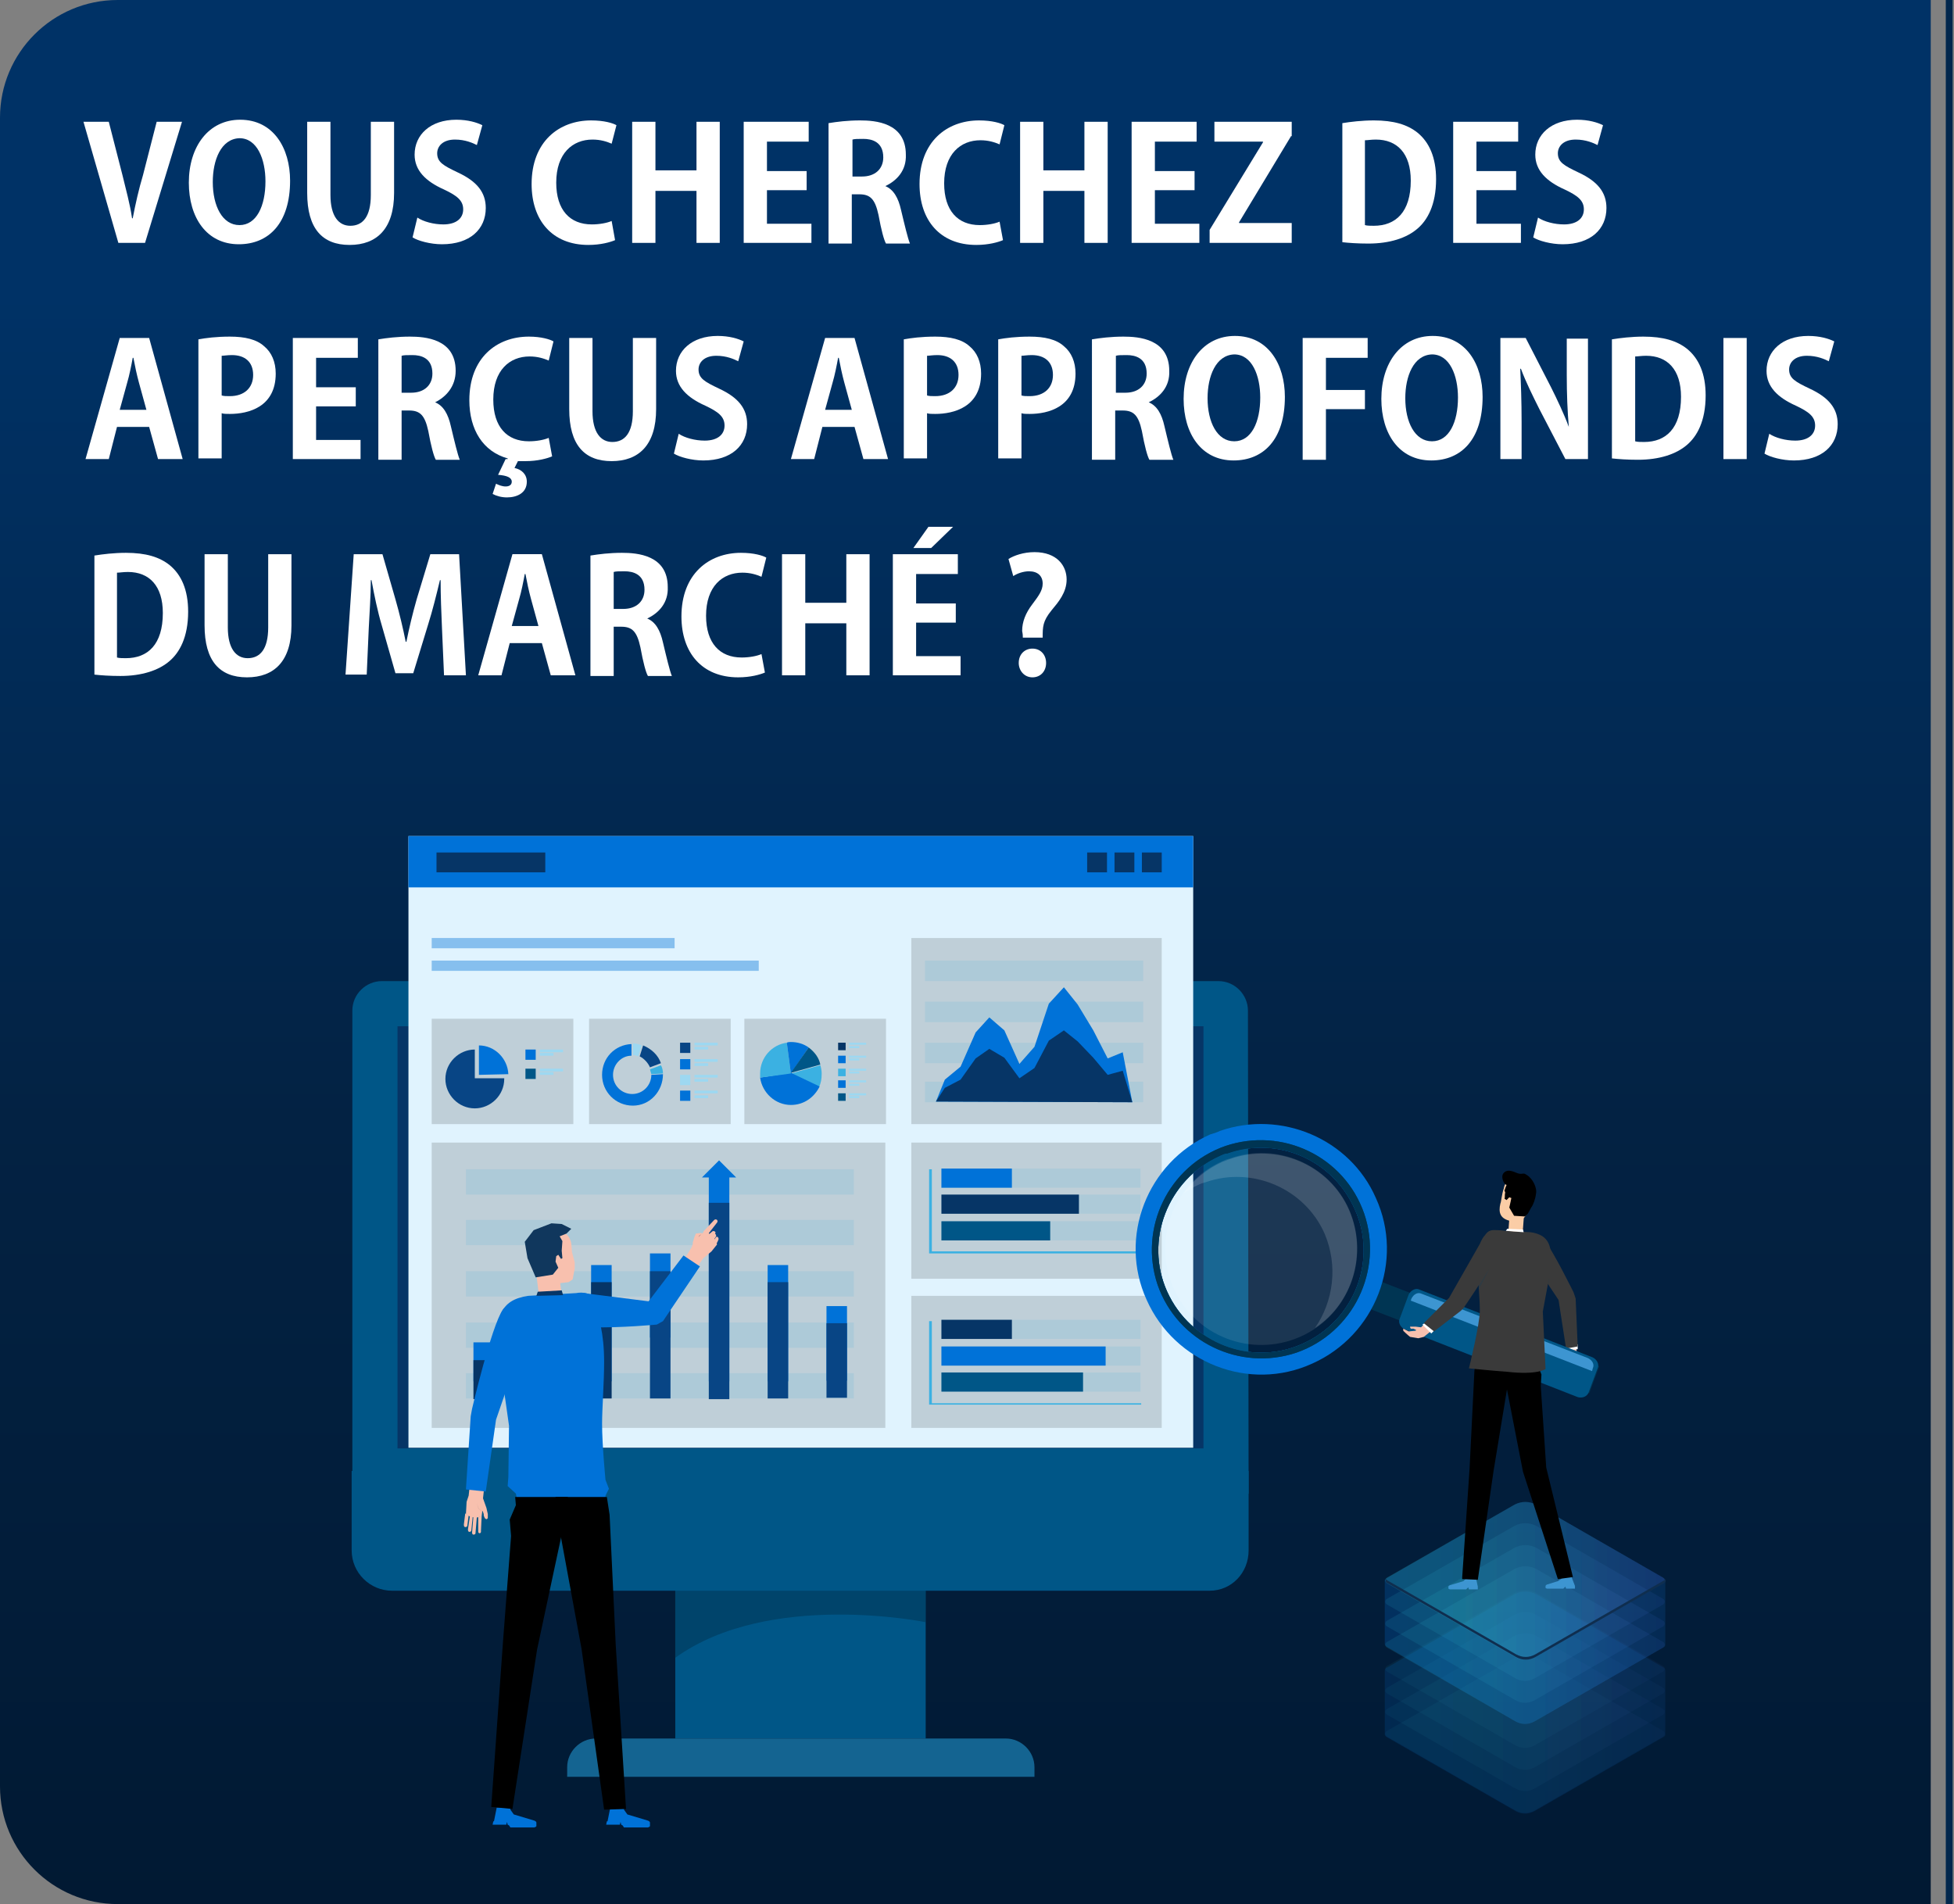<?xml version="1.0" encoding="utf-8"?>
<!-- Generator: Adobe Illustrator 27.3.1, SVG Export Plug-In . SVG Version: 6.00 Build 0)  -->
<svg version="1.1" id="Layer_1" xmlns="http://www.w3.org/2000/svg" xmlns:xlink="http://www.w3.org/1999/xlink" x="0px" y="0px"
	 viewBox="0 0 285.6 278.3" style="enable-background:new 0 0 285.6 278.3;" xml:space="preserve">
<rect x="0" y="0" width="285.6" height="278.3" fill="#808080" stroke="none"/>
<style type="text/css">
	.st0{fill:url(#SVGID_1_);}
	.st1{fill:none;stroke:#02274D;stroke-miterlimit:10;}
	.st2{fill:#005687;}
	.st3{fill:#146491;}
	.st4{opacity:0.4;fill:#002A43;enable-background:new    ;}
	.st5{fill:#063566;}
	.st6{fill:#E0F3FE;}
	.st7{fill:#0072D8;}
	.st8{opacity:0.4;fill:#0072D8;enable-background:new    ;}
	.st9{opacity:0.15;enable-background:new    ;}
	.st10{fill:#084585;}
	.st11{fill:#9DD8F1;}
	.st12{fill:#3BB1E2;}
	.st13{opacity:0.1;}
	.st14{fill:#0A9EDB;}
	.st15{opacity:0.1;fill:#0A9EDB;enable-background:new    ;}
	.st16{fill:#F8C0AE;}
	.st17{fill:#10375D;}
	.st18{fill:#B97373;}
	.st19{opacity:0.1;fill:#1A2C3D;enable-background:new    ;}
	.st20{opacity:5.000000e-02;}
	.st21{fill:url(#SVGID_00000137826719965839798610000005599961709014011288_);}
	.st22{fill:url(#SVGID_00000025426975489461763840000017910765735785709503_);}
	.st23{fill:url(#SVGID_00000087372219131113053170000012539751643397754251_);}
	.st24{fill:url(#SVGID_00000052793476845459615750000008995270070011450039_);}
	.st25{opacity:0.2;fill:url(#SVGID_00000121972607299007792340000007138933187293185214_);enable-background:new    ;}
	.st26{opacity:0.11;}
	.st27{fill:url(#SVGID_00000078755450633494477740000006660354546523774109_);}
	.st28{fill:url(#SVGID_00000178193395492374328120000006876920199587265437_);}
	.st29{fill:url(#SVGID_00000003082596768031882660000008663372636241427084_);}
	.st30{fill:url(#SVGID_00000114783377128796811060000000164977768765316240_);}
	.st31{opacity:0.3;fill:url(#SVGID_00000153688126153888998970000006074086383575610300_);enable-background:new    ;}
	.st32{fill:url(#SVGID_00000017491377220907711780000001614016949639451059_);}
	.st33{fill:#0F2E4F;}
	.st34{fill:#FFFFFF;}
	.st35{fill:#3A3A3A;}
	.st36{opacity:0.2;fill:#003E65;enable-background:new    ;}
	.st37{fill:#003553;}
	.st38{fill:#3D95D1;}
	.st39{fill:none;}
	.st40{fill:#00466E;}
	.st41{fill:#FBCDA6;}
	.st42{opacity:0.1;fill:#FFFFFF;enable-background:new    ;}
	.st43{opacity:0.15;fill:#FFFFFF;enable-background:new    ;}
	.st44{enable-background:new    ;}
</style>
<linearGradient id="SVGID_1_" gradientUnits="userSpaceOnUse" x1="141.1" y1="3494.229" x2="141.1" y2="3115.289" gradientTransform="matrix(1 0 0 1 0 -3160.404)">
	<stop  offset="0" style="stop-color:#00152B"/>
	<stop  offset="0.449" style="stop-color:#032243"/>
	<stop  offset="0.768" style="stop-color:#003266"/>
</linearGradient>
<path class="st0" d="M282.2,0h-265C7.7,0,0,7.7,0,17.2v243.9c0,9.5,7.7,17.2,17.2,17.2h265V0z"/>
<g>
	<line class="st1" x1="284.9" y1="0" x2="284.9" y2="278.3"/>
	<g>
		<g>
			<g>
				<g>
					<g>
						<g>
							<rect x="98.7" y="228" class="st2" width="36.6" height="26.1"/>
							<path class="st3" d="M151.2,259.7H82.9v-1.4c0-2.3,1.9-4.2,4.2-4.2H147c2.3,0,4.2,1.9,4.2,4.2V259.7L151.2,259.7z"/>
						</g>
						<path class="st4" d="M98.7,228v14.3c13.7-9.9,36.6-5.2,36.6-5.2V228H98.7z"/>
					</g>
					<g>
						<path class="st2" d="M176.8,232.5H57.3c-3.2,0-5.9-2.6-5.9-5.9V215h131.1v11.6C182.5,229.9,180,232.5,176.8,232.5z"/>
						<rect x="54.8" y="146.7" class="st5" width="124.5" height="68.4"/>
						<path class="st2" d="M182.5,218.3h-131v-70.6c0-2.4,2-4.3,4.3-4.3h122.3c2.4,0,4.3,2,4.3,4.3L182.5,218.3L182.5,218.3
							L182.5,218.3z M58.1,211.7h117.8V150H58.1V211.7z"/>
					</g>
				</g>
			</g>
			<g>
				<g>
					<rect x="59.7" y="122.2" class="st6" width="114.7" height="89.4"/>
					<rect x="59.7" y="122.2" class="st7" width="114.7" height="7.5"/>
				</g>
				<g>
					<rect x="63.8" y="124.6" class="st5" width="15.9" height="2.9"/>
					<g>
						<rect x="158.9" y="124.6" class="st5" width="2.9" height="2.9"/>
						<rect x="162.9" y="124.6" class="st5" width="2.9" height="2.9"/>
						<rect x="166.9" y="124.6" class="st5" width="2.9" height="2.9"/>
					</g>
				</g>
				<g>
					<rect x="63.1" y="137.1" class="st8" width="35.5" height="1.5"/>
					<rect x="63.1" y="140.4" class="st8" width="47.8" height="1.5"/>
				</g>
				<g>
					<rect x="63.1" y="148.9" class="st9" width="20.7" height="15.4"/>
					<g>
						<g>
							<path class="st10" d="M69.4,157.6v-4.2c-2.3,0-4.3,1.9-4.3,4.3c0,2.3,1.9,4.3,4.3,4.3c2.3,0,4.3-1.9,4.3-4.3v-0.1H69.4z"/>
							<path class="st7" d="M74.3,157c-0.1-2.3-2-4.2-4.3-4.2v4.3L74.3,157z"/>
						</g>
						<g>
							<g>
								<g>
									<rect x="76.8" y="153.4" class="st7" width="1.5" height="1.5"/>
									<rect x="78.9" y="153.4" class="st11" width="3.4" height="0.4"/>
									<rect x="78.9" y="153.9" class="st11" width="2" height="0.4"/>
								</g>
							</g>
							<g>
								<g>
									<rect x="76.8" y="156.2" class="st2" width="1.5" height="1.5"/>
									<rect x="78.9" y="156.2" class="st11" width="3.4" height="0.4"/>
									<rect x="78.9" y="156.7" class="st11" width="2" height="0.4"/>
								</g>
							</g>
						</g>
					</g>
				</g>
				<g>
					<rect x="86.1" y="148.9" class="st9" width="20.7" height="15.4"/>
					<g>
						<g>
							<g>
								<g>
									<rect x="99.4" y="152.4" class="st10" width="1.5" height="1.5"/>
									<rect x="101.5" y="152.4" class="st11" width="3.4" height="0.4"/>
									<rect x="101.5" y="153" class="st11" width="2" height="0.4"/>
								</g>
							</g>
							<g>
								<g>
									<rect x="99.4" y="154.8" class="st7" width="1.5" height="1.5"/>
									<rect x="101.5" y="154.8" class="st11" width="3.4" height="0.4"/>
									<rect x="101.5" y="155.4" class="st11" width="2" height="0.4"/>
								</g>
							</g>
							<g>
								<g>
									<rect x="99.4" y="157.1" class="st11" width="1.5" height="1.5"/>
									<rect x="101.5" y="157.1" class="st11" width="3.4" height="0.4"/>
									<rect x="101.5" y="157.7" class="st11" width="2" height="0.4"/>
								</g>
							</g>
							<g>
								<g>
									<rect x="99.4" y="159.4" class="st7" width="1.5" height="1.5"/>
									<rect x="101.5" y="159.4" class="st11" width="3.4" height="0.4"/>
									<rect x="101.5" y="160.1" class="st11" width="2" height="0.4"/>
								</g>
							</g>
						</g>
						<g>
							<path class="st11" d="M93.8,152.8c-0.4-0.2-0.9-0.3-1.3-0.3v1.7c0.3,0,0.5,0.1,0.8,0.2L93.8,152.8z"/>
							<path class="st10" d="M95,156l1.6-0.6c-0.4-1.2-1.4-2.1-2.6-2.6l-0.5,1.6C94.1,154.7,94.7,155.3,95,156z"/>
							<path class="st12" d="M96.9,156.9c0-0.4-0.1-0.9-0.3-1.2l-1.6,0.6c0.1,0.3,0.1,0.4,0.2,0.7L96.9,156.9z"/>
							<path class="st7" d="M96.9,157l-1.7,0.1c0,1.5-1.2,2.8-2.8,2.8c-1.5,0-2.8-1.2-2.8-2.8c0-1.5,1.2-2.8,2.7-2.8v-1.7
								c-2.4,0.1-4.3,2-4.3,4.5s2,4.5,4.5,4.5S96.9,159.5,96.9,157L96.9,157z"/>
						</g>
					</g>
				</g>
				<g>
					<rect x="108.8" y="148.9" class="st9" width="20.7" height="15.4"/>
					<g>
						<g>
							<g>
								<g>
									<rect x="122.5" y="152.4" class="st5" width="1.1" height="1.1"/>
									<rect x="124.1" y="152.4" class="st11" width="2.5" height="0.3"/>
									<rect x="124.1" y="152.9" class="st11" width="1.5" height="0.3"/>
								</g>
							</g>
							<g>
								<g>
									<rect x="122.5" y="154.3" class="st7" width="1.1" height="1.1"/>
									<rect x="124.1" y="154.3" class="st11" width="2.5" height="0.3"/>
									<rect x="124.1" y="154.7" class="st11" width="1.5" height="0.3"/>
								</g>
							</g>
							<g>
								<g>
									<rect x="122.5" y="156.2" class="st12" width="1.1" height="1.1"/>
									<rect x="124.1" y="156.2" class="st11" width="2.5" height="0.3"/>
									<rect x="124.1" y="156.6" class="st11" width="1.5" height="0.3"/>
								</g>
							</g>
							<g>
								<g>
									<rect x="122.5" y="157.9" class="st7" width="1.1" height="1.1"/>
									<rect x="124.1" y="157.9" class="st11" width="2.5" height="0.3"/>
									<rect x="124.1" y="158.4" class="st11" width="1.5" height="0.3"/>
								</g>
							</g>
							<g>
								<g>
									<rect x="122.5" y="159.8" class="st2" width="1.1" height="1.1"/>
									<rect x="124.1" y="159.8" class="st11" width="2.5" height="0.3"/>
									<rect x="124.1" y="160.2" class="st11" width="1.5" height="0.3"/>
								</g>
							</g>
						</g>
						<g>
							<path class="st12" d="M119.7,158.9c0.3-0.6,0.4-1.2,0.4-2c0-0.4-0.1-0.9-0.2-1.2l-4.3,1.2L119.7,158.9z"/>
							<path class="st7" d="M111.1,157.5c0.3,2.2,2.2,4,4.5,4c1.9,0,3.4-1.1,4.2-2.7l-4.2-2L111.1,157.5z"/>
							<path class="st12" d="M115,152.4c-2.2,0.3-3.9,2.2-3.9,4.5c0,0.2,0,0.4,0,0.6l4.5-0.6L115,152.4z"/>
							<path class="st7" d="M118.2,153.1c-0.7-0.5-1.6-0.8-2.6-0.8c-0.2,0-0.4,0-0.6,0.1l0.6,4.5L118.2,153.1z"/>
							<path class="st2" d="M118.2,153.1l-2.6,3.7l4.3-1.2C119.7,154.6,119.1,153.8,118.2,153.1z"/>
						</g>
					</g>
				</g>
				<g>
					<rect x="133.2" y="137.1" class="st9" width="36.6" height="27.2"/>
					<g>
						<g class="st13">
							<g>
								<rect x="135.2" y="158.1" class="st14" width="31.9" height="3"/>
								<rect x="135.2" y="152.4" class="st14" width="31.9" height="3"/>
								<rect x="135.2" y="146.4" class="st14" width="31.9" height="3"/>
								<rect x="135.2" y="140.4" class="st14" width="31.9" height="3"/>
							</g>
						</g>
						<g>
							<polygon class="st7" points="136.8,161 138.1,157.8 140.4,155.9 142.6,150.9 144.6,148.7 146.8,150.6 149,155.5 151.2,153 
								153.3,146.7 155.5,144.3 157.5,146.8 159.8,150.6 161.9,154.7 164.1,153.8 165.5,161.1 							"/>
							<polygon class="st5" points="136.8,161 138.1,159 140.4,157.8 142.6,154.7 144.6,153.3 146.8,154.6 149,157.6 151.2,156.1 
								153.3,152.1 155.5,150.6 157.5,152.2 159.8,154.6 161.9,157.1 164.1,156.5 165.5,161.1 							"/>
						</g>
					</g>
				</g>
				<g>
					<rect x="63.1" y="167" class="st9" width="66.3" height="41.7"/>
					<g>
						<g>
							<rect x="68.1" y="200.7" class="st15" width="56.7" height="3.7"/>
							<rect x="68.1" y="193.3" class="st15" width="56.7" height="3.7"/>
							<rect x="68.1" y="185.8" class="st15" width="56.7" height="3.7"/>
							<rect x="68.1" y="178.3" class="st15" width="56.7" height="3.7"/>
							<rect x="68.1" y="170.9" class="st15" width="56.7" height="3.7"/>
						</g>
						<g>
							<g>
								<g>
									<rect x="69.2" y="196.2" class="st7" width="3" height="5.7"/>
									<rect x="95" y="183.2" class="st7" width="3" height="12.3"/>
									<rect x="103.6" y="171.8" class="st7" width="3" height="30.1"/>
									<rect x="112.2" y="184.9" class="st7" width="3" height="17"/>
									<rect x="120.8" y="190.9" class="st7" width="3" height="10.9"/>
									<rect x="86.4" y="184.9" class="st7" width="3" height="17"/>
								</g>
								<rect x="69.2" y="198.8" class="st5" width="3" height="5.7"/>
								<rect x="95" y="185.8" class="st10" width="3" height="18.6"/>
								<rect x="103.6" y="175.8" class="st10" width="3" height="28.7"/>
								<rect x="112.2" y="187.4" class="st10" width="3" height="17"/>
								<rect x="120.8" y="193.4" class="st10" width="3" height="10.9"/>
								<rect x="86.4" y="187.4" class="st5" width="3" height="17"/>
							</g>
							<polygon class="st7" points="105.1,169.6 102.6,172.1 107.6,172.1 							"/>
						</g>
					</g>
				</g>
				<g>
					<rect x="133.2" y="167" class="st9" width="36.6" height="19.9"/>
					<g>
						<g class="st13">
							<rect x="137.6" y="174.6" class="st14" width="29.1" height="2.8"/>
							<rect x="137.6" y="170.8" class="st14" width="29.1" height="2.8"/>
							<rect x="137.6" y="178.5" class="st14" width="29.1" height="2.8"/>
						</g>
						<g>
							<rect x="137.6" y="174.6" class="st5" width="20.1" height="2.8"/>
							<rect x="137.6" y="170.8" class="st7" width="10.3" height="2.8"/>
							<rect x="137.6" y="178.5" class="st2" width="15.9" height="2.8"/>
						</g>
						<polygon class="st12" points="166.8,183.2 135.8,183.2 135.8,170.9 136.2,170.9 136.2,182.9 166.8,182.9 						"/>
					</g>
				</g>
				<g>
					<rect x="133.2" y="189.4" class="st9" width="36.6" height="19.3"/>
					<g>
						<g class="st13">
							<rect x="137.6" y="196.8" class="st14" width="29.1" height="2.8"/>
							<rect x="137.6" y="192.9" class="st14" width="29.1" height="2.8"/>
							<rect x="137.6" y="200.6" class="st14" width="29.1" height="2.8"/>
						</g>
						<g>
							<rect x="137.6" y="196.8" class="st7" width="24" height="2.8"/>
							<rect x="137.6" y="192.9" class="st5" width="10.3" height="2.8"/>
							<rect x="137.6" y="200.6" class="st2" width="20.7" height="2.8"/>
						</g>
						<polygon class="st12" points="166.8,205.3 135.8,205.3 135.8,193.1 136.2,193.1 136.2,205.1 166.8,205.1 						"/>
					</g>
				</g>
			</g>
			<g>
				<g>
					<g>
						<g>
							<path class="st16" d="M78.7,187.9l4.4-0.5l0.6-0.4l0.3-1.6v-0.9l-0.4-1.5l-0.1-1.2c-0.1-0.8-0.6-1.5-1.4-1.9l-1.3-0.5l-2,0.6
								l-1.4,1l0.1,3.3l1.1,2L78.7,187.9z"/>
							<path class="st16" d="M79.7,190.3l1.6-0.1c0.4,0,0.8-0.4,0.8-0.9l-0.4-3.3l-3.3,0.3l0.4,3.3
								C78.8,190.1,79.3,190.4,79.7,190.3z"/>
						</g>
					</g>
					<polygon class="st17" points="82.8,180.3 81.8,180.7 82.2,181.4 82.1,182.8 82.2,183.9 82,184 81.6,183.4 81.3,183.6 
						81.2,184.4 81.6,185.3 80.8,186.3 78.3,186.7 77.1,183.9 76.7,181.5 78,179.8 80.6,178.8 82.1,178.9 83.5,179.6 					"/>
				</g>
				<path class="st7" d="M75.6,219.3h12.9v-0.7l0.5-1l-0.5-1.3c0,0-0.5-5.1-0.5-8.2c0-2.2,0.3-6.1,0.3-9c0-4.4-0.8-6.5-1.4-8.9
					c-0.4-1.7-2.7-1.2-2.7-1.2l-7,0.4c-4.1,0.6-5,3.1-4.2,9.1l1.4,9.9l-0.1,7.5l-0.1,1.3l1.2,1.1L75.6,219.3z"/>
				<g>
					<g>
						<g>
							<path class="st7" d="M90.7,266.3L90.7,266.3l-0.1,0.4h-2l0.1-0.5h0.1l0,0l0.4-2h2v0.3l0.5,0.7l3,0.9c0,0,0.3,0.1,0.3,0.3v0.3
								v0.2c0,0,0,0.1-0.3,0.2h-3.5l-0.2-0.3l-0.2-0.1L90.7,266.3z"/>
						</g>
						<g>
							<path class="st7" d="M74.1,266.3L74.1,266.3l-0.1,0.4h-2l0.1-0.5h0.1l0,0l0.4-2h2v0.3l0.5,0.7l3,0.9c0,0,0.3,0.1,0.3,0.3v0.3
								v0.2c0,0,0,0.1-0.3,0.2h-3.5l-0.2-0.3l-0.2-0.1L74.1,266.3z"/>
						</g>
					</g>
					<g>
						<polygon points="74.9,264.4 71.8,264.1 73.5,240.2 74.7,224.5 74.5,222.1 75.4,220 75.3,218.8 83,218.8 82.8,221 78.5,241.1 
													"/>
						<polygon points="91.5,264.4 88.3,264.5 85,241 81.2,220.4 81.2,218.8 88.7,218.8 89.1,221.4 90,240.5 						"/>
					</g>
				</g>
				<g>
					<g>
						<g>
							<polygon class="st16" points="102.5,180.2 101.7,180.3 101.5,180.8 101.2,181.8 102.2,180.7 102.2,180.6 102.5,180.5 
								102.6,180.3 							"/>
							<g>
								<g>
									<path class="st16" d="M104.2,181.4l-0.4-0.4l0.4-0.6c0.1-0.1,0.3-0.1,0.4,0s0.1,0.3,0,0.4L104.2,181.4z"/>
									<path class="st16" d="M104.9,180.8c0.2,0.2,0.1,0.4,0.1,0.4c-0.1,0.3-0.3,0.6-0.3,0.6l-0.1,0.1l-0.3-0.5
										c0,0,0.2-0.4,0.3-0.5S104.7,180.7,104.9,180.8z"/>
									<path class="st16" d="M103.9,180.9l-0.4-0.4l0.6-0.5c0.1-0.1,0.2-0.1,0.4,0c0.1,0.1,0.1,0.2,0,0.4L103.9,180.9z"/>
									<path class="st16" d="M103.4,180.5l1.4-1.8c0.1-0.1,0.1-0.3,0-0.4c-0.1-0.1-0.3-0.1-0.4,0l-1.6,1.7L103.4,180.5z"/>
								</g>
							</g>
							<path class="st16" d="M102.9,180l-0.5,0.5l-0.2,0.2l-0.8,0.7l-0.3,0.9l-2.1,3.4l1.8,1l2-2.8l1.2-1l0.8-1
								c-0.1-0.7-0.8-1.3-0.8-1.3C103.3,180,103,180,102.9,180z"/>
						</g>
						<polygon class="st18" points="102.1,180.8 102.2,180.6 102.5,180.4 						"/>
					</g>
					<g>
						<path class="st7" d="M102.3,185.1l-2.4-1.6l-5.1,6.7l-9.5-1.2c-0.7,0.2-1.1,0.8-1.4,1.2l0,0c-0.4,0.6-0.6,1.3-0.4,2l0.1,0.2
							c0.2,0.6,0.5,1.1,1.2,1.4l0,0c0.5,0.3,1.1,0.2,1.6,0.2c4.3,0.1,9.6-0.4,9.6-0.4l0.9-0.5L102.3,185.1z"/>
					</g>
				</g>
				<g>
					<g>
						<g>
							<path class="st16" d="M70.6,219l0.5,1.4l0.2,0.9l0,0l0,0c0,0,0,0.4,0,0.5s0,0.1-0.1,0.2l0,0l0,0l0,0c0,0-0.1,0.1-0.2,0
								c-0.1,0-0.2-0.2-0.3-0.5v-0.2l0,0l0,0l0,0l-0.1-0.3l0,0l-0.1-0.2l-0.1,0.8c0,0-0.3,0.2-1,0.2c0,0-0.9-0.1-1.3-0.5l0.1-1.8
								l0.3-0.9l0.4-3.7l2.1,0.3L70.6,219z"/>
							<path class="st16" d="M68.9,223.6L68.9,223.6c0,0.2-0.1,0.3-0.3,0.3c-0.1,0-0.2-0.1-0.2-0.3v-0.1l0.3-2l0.4,0.1L68.9,223.6
								L68.9,223.6z"/>
							<path class="st16" d="M68.3,223c0,0.1-0.1,0.2-0.3,0.2c-0.1,0-0.2-0.1-0.2-0.3v-0.1l0.2-1.6l0.5,0.3L68.3,223L68.3,223z"/>
							<path class="st16" d="M69.5,224.1c0,0.1-0.1,0.2-0.3,0.2c-0.1,0-0.2-0.1-0.2-0.3l0,0l0.2-2.4l0.5,0.1L69.5,224.1L69.5,224.1z
								"/>
							<path class="st16" d="M70.3,223.7v0.2c0,0.1-0.1,0.2-0.2,0.2s-0.2-0.1-0.2-0.2v-0.1v-2.1l0.5-0.1L70.3,223.7L70.3,223.7z"/>
						</g>
						<polygon class="st19" points="70.5,220.9 70,220.5 69.7,219.7 69.9,220.5 70.5,221 						"/>
					</g>
					<path class="st7" d="M77.2,193.3c-0.1,0.9-0.5,2-0.5,2l-4.2,12.2L71,218l-2.9-0.3l0.7-10.7l0.2-1.1c0,0,2.8-12,4.5-14.5
						c0.3-0.4,1.2-1.1,2-0.8C76.4,191.2,77.4,191.7,77.2,193.3z"/>
				</g>
				<polygon class="st5" points="78.6,188.8 82.1,188.6 82.3,189.3 78.4,189.4 				"/>
			</g>
		</g>
		<g>
			<g>
				<g>
					<g class="st20">
						
							<linearGradient id="SVGID_00000016761459380763109800000006075169479219428282_" gradientUnits="userSpaceOnUse" x1="-22340.938" y1="-3107.83" x2="-22300.088" y2="-3107.83" gradientTransform="matrix(-1 0 0 -1 -22097.613 -2854.38)">
							<stop  offset="0" style="stop-color:#5761D7"/>
							<stop  offset="7.257748e-02" style="stop-color:#5472D8"/>
							<stop  offset="0.279" style="stop-color:#4E9CDB"/>
							<stop  offset="0.48" style="stop-color:#49BDDD"/>
							<stop  offset="0.671" style="stop-color:#45D5DF"/>
							<stop  offset="0.849" style="stop-color:#43E3E0"/>
							<stop  offset="1" style="stop-color:#42E8E0"/>
						</linearGradient>
						<path style="fill:url(#SVGID_00000016761459380763109800000006075169479219428282_);" d="M221.4,242.3c1-0.5,2.1-0.5,3.1,0
							l18.6,10.7c0.3,0.2,0.3,0.6,0,0.8l-18.8,10.8c-0.9,0.5-1.9,0.5-2.8,0l-18.8-10.8c-0.3-0.2-0.3-0.6,0-0.8L221.4,242.3z"/>
					</g>
					<g class="st20">
						
							<linearGradient id="SVGID_00000025408114736209560440000016114763052030143147_" gradientUnits="userSpaceOnUse" x1="-22340.938" y1="-3104.63" x2="-22300.088" y2="-3104.63" gradientTransform="matrix(-1 0 0 -1 -22097.613 -2854.38)">
							<stop  offset="0" style="stop-color:#5761D7"/>
							<stop  offset="7.257748e-02" style="stop-color:#5472D8"/>
							<stop  offset="0.279" style="stop-color:#4E9CDB"/>
							<stop  offset="0.48" style="stop-color:#49BDDD"/>
							<stop  offset="0.671" style="stop-color:#45D5DF"/>
							<stop  offset="0.849" style="stop-color:#43E3E0"/>
							<stop  offset="1" style="stop-color:#42E8E0"/>
						</linearGradient>
						<path style="fill:url(#SVGID_00000025408114736209560440000016114763052030143147_);" d="M221.4,239.1c1-0.5,2.1-0.5,3.1,0
							l18.6,10.7c0.3,0.2,0.3,0.6,0,0.8l-18.8,10.8c-0.9,0.5-1.9,0.5-2.8,0l-18.8-10.8c-0.3-0.2-0.3-0.6,0-0.8L221.4,239.1z"/>
					</g>
					<g class="st20">
						
							<linearGradient id="SVGID_00000062171095523812807190000016829939191759588741_" gradientUnits="userSpaceOnUse" x1="-22340.938" y1="-3101.53" x2="-22300.088" y2="-3101.53" gradientTransform="matrix(-1 0 0 -1 -22097.613 -2854.38)">
							<stop  offset="0" style="stop-color:#5761D7"/>
							<stop  offset="7.257748e-02" style="stop-color:#5472D8"/>
							<stop  offset="0.279" style="stop-color:#4E9CDB"/>
							<stop  offset="0.48" style="stop-color:#49BDDD"/>
							<stop  offset="0.671" style="stop-color:#45D5DF"/>
							<stop  offset="0.849" style="stop-color:#43E3E0"/>
							<stop  offset="1" style="stop-color:#42E8E0"/>
						</linearGradient>
						<path style="fill:url(#SVGID_00000062171095523812807190000016829939191759588741_);" d="M221.4,236c1-0.5,2.1-0.5,3.1,0
							l18.6,10.7c0.3,0.2,0.3,0.6,0,0.8l-18.8,10.8c-0.9,0.5-1.9,0.5-2.8,0l-18.8-10.8c-0.3-0.2-0.3-0.6,0-0.8L221.4,236z"/>
					</g>
					<g class="st20">
						
							<linearGradient id="SVGID_00000179628076231778241890000003772942298309665432_" gradientUnits="userSpaceOnUse" x1="-22340.938" y1="-3098.33" x2="-22300.088" y2="-3098.33" gradientTransform="matrix(-1 0 0 -1 -22097.613 -2854.38)">
							<stop  offset="0" style="stop-color:#5761D7"/>
							<stop  offset="7.257748e-02" style="stop-color:#5472D8"/>
							<stop  offset="0.279" style="stop-color:#4E9CDB"/>
							<stop  offset="0.48" style="stop-color:#49BDDD"/>
							<stop  offset="0.671" style="stop-color:#45D5DF"/>
							<stop  offset="0.849" style="stop-color:#43E3E0"/>
							<stop  offset="1" style="stop-color:#42E8E0"/>
						</linearGradient>
						<path style="fill:url(#SVGID_00000179628076231778241890000003772942298309665432_);" d="M221.4,232.8c1-0.5,2.1-0.5,3.1,0
							l18.6,10.7c0.3,0.2,0.3,0.6,0,0.8l-18.8,10.8c-0.9,0.5-1.9,0.5-2.8,0l-18.8-10.8c-0.3-0.2-0.3-0.6,0-0.8L221.4,232.8z"/>
					</g>
					
						<linearGradient id="SVGID_00000104670465395615001800000017439955545126987909_" gradientUnits="userSpaceOnUse" x1="-22341.014" y1="-3103.23" x2="-22300.092" y2="-3103.23" gradientTransform="matrix(-1 0 0 -1 -22097.613 -2854.38)">
						<stop  offset="0" style="stop-color:#0A58A8;stop-opacity:0.8"/>
						<stop  offset="6.297630e-02" style="stop-color:#095BAD;stop-opacity:0.8"/>
						<stop  offset="0.407" style="stop-color:#0468C5;stop-opacity:0.8"/>
						<stop  offset="0.728" style="stop-color:#016FD3;stop-opacity:0.8"/>
						<stop  offset="1" style="stop-color:#0072D8;stop-opacity:0.8"/>
					</linearGradient>
					
						<path style="opacity:0.2;fill:url(#SVGID_00000104670465395615001800000017439955545126987909_);enable-background:new    ;" d="
						M202.8,243.7l18.6-10.7c1-0.5,2.1-0.5,3.1,0l18.6,10.7c0.2,0.1,0.3,0.3,0.3,0.4v9.4c0,0.2-0.1,0.3-0.3,0.4l-18.8,10.8
						c-0.9,0.5-1.9,0.5-2.8,0l-18.8-10.8c-0.2-0.1-0.3-0.3-0.3-0.4v-9.4l0,0C202.5,243.9,202.6,243.7,202.8,243.7z"/>
				</g>
				<g>
					<g class="st26">
						
							<linearGradient id="SVGID_00000048491293415676876950000017274858547765987207_" gradientUnits="userSpaceOnUse" x1="-22340.938" y1="-3094.83" x2="-22300.088" y2="-3094.83" gradientTransform="matrix(-1 0 0 -1 -22097.613 -2854.38)">
							<stop  offset="0" style="stop-color:#5761D7"/>
							<stop  offset="7.257748e-02" style="stop-color:#5472D8"/>
							<stop  offset="0.279" style="stop-color:#4E9CDB"/>
							<stop  offset="0.48" style="stop-color:#49BDDD"/>
							<stop  offset="0.671" style="stop-color:#45D5DF"/>
							<stop  offset="0.849" style="stop-color:#43E3E0"/>
							<stop  offset="1" style="stop-color:#42E8E0"/>
						</linearGradient>
						<path style="fill:url(#SVGID_00000048491293415676876950000017274858547765987207_);" d="M221.4,229.3c1-0.5,2.1-0.5,3.1,0
							l18.6,10.7c0.3,0.2,0.3,0.6,0,0.8l-18.8,10.8c-0.9,0.5-1.9,0.5-2.8,0l-18.8-10.8c-0.3-0.2-0.3-0.6,0-0.8L221.4,229.3z"/>
					</g>
					<g class="st26">
						
							<linearGradient id="SVGID_00000150781264507601431290000000987376966278225051_" gradientUnits="userSpaceOnUse" x1="-22340.938" y1="-3091.73" x2="-22300.088" y2="-3091.73" gradientTransform="matrix(-1 0 0 -1 -22097.613 -2854.38)">
							<stop  offset="0" style="stop-color:#5761D7"/>
							<stop  offset="7.257748e-02" style="stop-color:#5472D8"/>
							<stop  offset="0.279" style="stop-color:#4E9CDB"/>
							<stop  offset="0.48" style="stop-color:#49BDDD"/>
							<stop  offset="0.671" style="stop-color:#45D5DF"/>
							<stop  offset="0.849" style="stop-color:#43E3E0"/>
							<stop  offset="1" style="stop-color:#42E8E0"/>
						</linearGradient>
						<path style="fill:url(#SVGID_00000150781264507601431290000000987376966278225051_);" d="M221.4,226.2c1-0.5,2.1-0.5,3.1,0
							l18.6,10.7c0.3,0.2,0.3,0.6,0,0.8l-18.8,10.8c-0.9,0.5-1.9,0.5-2.8,0l-18.8-10.8c-0.3-0.2-0.3-0.6,0-0.8L221.4,226.2z"/>
					</g>
					<g class="st26">
						
							<linearGradient id="SVGID_00000143605538516746057130000016562768457255727784_" gradientUnits="userSpaceOnUse" x1="-22340.938" y1="-3088.53" x2="-22300.088" y2="-3088.53" gradientTransform="matrix(-1 0 0 -1 -22097.613 -2854.38)">
							<stop  offset="0" style="stop-color:#5761D7"/>
							<stop  offset="7.257748e-02" style="stop-color:#5472D8"/>
							<stop  offset="0.279" style="stop-color:#4E9CDB"/>
							<stop  offset="0.48" style="stop-color:#49BDDD"/>
							<stop  offset="0.671" style="stop-color:#45D5DF"/>
							<stop  offset="0.849" style="stop-color:#43E3E0"/>
							<stop  offset="1" style="stop-color:#42E8E0"/>
						</linearGradient>
						<path style="fill:url(#SVGID_00000143605538516746057130000016562768457255727784_);" d="M221.4,223c1-0.5,2.1-0.5,3.1,0
							l18.6,10.7c0.3,0.2,0.3,0.6,0,0.8l-18.8,10.8c-0.9,0.5-1.9,0.5-2.8,0l-18.8-10.8c-0.3-0.2-0.3-0.6,0-0.8L221.4,223z"/>
					</g>
					<g class="st26">
						
							<linearGradient id="SVGID_00000172430800487633683510000009172159860237301939_" gradientUnits="userSpaceOnUse" x1="-22340.938" y1="-3085.43" x2="-22300.088" y2="-3085.43" gradientTransform="matrix(-1 0 0 -1 -22097.613 -2854.38)">
							<stop  offset="0" style="stop-color:#5761D7"/>
							<stop  offset="7.257748e-02" style="stop-color:#5472D8"/>
							<stop  offset="0.279" style="stop-color:#4E9CDB"/>
							<stop  offset="0.48" style="stop-color:#49BDDD"/>
							<stop  offset="0.671" style="stop-color:#45D5DF"/>
							<stop  offset="0.849" style="stop-color:#43E3E0"/>
							<stop  offset="1" style="stop-color:#42E8E0"/>
						</linearGradient>
						<path style="fill:url(#SVGID_00000172430800487633683510000009172159860237301939_);" d="M221.4,219.9c1-0.5,2.1-0.5,3.1,0
							l18.6,10.7c0.3,0.2,0.3,0.6,0,0.8l-18.8,10.8c-0.9,0.5-1.9,0.5-2.8,0l-18.8-10.8c-0.3-0.2-0.3-0.6,0-0.8L221.4,219.9z"/>
					</g>
					
						<linearGradient id="SVGID_00000031898230266219764230000013848740286361419681_" gradientUnits="userSpaceOnUse" x1="-22341.014" y1="-3090.13" x2="-22300.164" y2="-3090.13" gradientTransform="matrix(-1 0 0 -1 -22097.613 -2854.38)">
						<stop  offset="0" style="stop-color:#0A58A8;stop-opacity:0.8"/>
						<stop  offset="6.297630e-02" style="stop-color:#095BAD;stop-opacity:0.8"/>
						<stop  offset="0.407" style="stop-color:#0468C5;stop-opacity:0.8"/>
						<stop  offset="0.728" style="stop-color:#016FD3;stop-opacity:0.8"/>
						<stop  offset="1" style="stop-color:#0072D8;stop-opacity:0.8"/>
					</linearGradient>
					
						<path style="opacity:0.3;fill:url(#SVGID_00000031898230266219764230000013848740286361419681_);enable-background:new    ;" d="
						M202.8,230.6l18.6-10.7c1-0.5,2.1-0.5,3.1,0l18.6,10.7c0.2,0.1,0.3,0.3,0.3,0.4v9.4c0,0.2-0.1,0.3-0.3,0.4l-18.8,10.8
						c-0.9,0.5-1.9,0.5-2.8,0l-18.8-10.9c-0.2-0.1-0.3-0.3-0.3-0.4v-9.4l0,0C202.5,230.9,202.6,230.7,202.8,230.6z"/>
					<g class="st26">
						
							<linearGradient id="SVGID_00000127735932272746481800000013370761345137941685_" gradientUnits="userSpaceOnUse" x1="-22340.938" y1="-3085.43" x2="-22300.088" y2="-3085.43" gradientTransform="matrix(-1 0 0 -1 -22097.613 -2854.38)">
							<stop  offset="0" style="stop-color:#5761D7"/>
							<stop  offset="7.257748e-02" style="stop-color:#5472D8"/>
							<stop  offset="0.279" style="stop-color:#4E9CDB"/>
							<stop  offset="0.48" style="stop-color:#49BDDD"/>
							<stop  offset="0.671" style="stop-color:#45D5DF"/>
							<stop  offset="0.849" style="stop-color:#43E3E0"/>
							<stop  offset="1" style="stop-color:#42E8E0"/>
						</linearGradient>
						<path style="fill:url(#SVGID_00000127735932272746481800000013370761345137941685_);" d="M221.4,219.9c1-0.5,2.1-0.5,3.1,0
							l18.6,10.7c0.3,0.2,0.3,0.6,0,0.8l-18.8,10.8c-0.9,0.5-1.9,0.5-2.8,0l-18.8-10.8c-0.3-0.2-0.3-0.6,0-0.8L221.4,219.9z"/>
					</g>
					<path class="st33" d="M202.8,231l18.8,10.8c0.9,0.5,1.9,0.5,2.8,0l18.8-10.8c0.1,0,0.1-0.1,0.2-0.2c0.1,0.2,0.1,0.4-0.2,0.6
						l-18.8,10.8c-0.9,0.5-1.9,0.5-2.8,0l-18.8-10.8c-0.3-0.1-0.3-0.4-0.2-0.6C202.6,230.9,202.7,230.9,202.8,231z"/>
				</g>
			</g>
		</g>
		<g>
			<g>
				<g>
					<g>
						<g>
							<path class="st16" d="M230.7,198.7l-0.2,1c-0.4,0.2-1,0.1-1,0.1c-0.4-0.1-0.5-0.3-0.6-0.3l0.1-0.5l-0.1,0.1l0,0l-0.2,0.2l0,0
								l0,0l0,0l-0.1,0.1c-0.1,0.3-0.2,0.4-0.3,0.4c0,0-0.1,0-0.1-0.1l0,0l0,0l0,0v-0.1c0-0.1,0.1-0.4,0.1-0.4l0,0l0,0l0.3-0.5
								l0.5-0.9l-0.3-2.5l1.4-0.1l0.2,2L230.7,198.7z"/>
							<path class="st16" d="M229.7,201L229.7,201c0,0.1,0,0.2,0.1,0.2s0.2-0.1,0.2-0.1V201l0.2-1.4h-0.4L229.7,201L229.7,201z"/>
							<path class="st16" d="M230.1,200.7c0,0.1,0.1,0.2,0.1,0.2c0.1,0,0.2-0.1,0.2-0.1v-0.1l0.2-1.1l-0.4,0.1L230.1,200.7
								L230.1,200.7z"/>
							<path class="st16" d="M229.1,201.2c0,0.1,0,0.2,0.1,0.2s0.2,0,0.2-0.1l0,0l0.3-1.6l-0.4-0.1L229.1,201.2L229.1,201.2z"/>
							<path class="st16" d="M228.7,200.8L228.7,200.8c0,0.2,0,0.3,0.1,0.3s0.2,0,0.2-0.1v-0.1l0.4-1.4l-0.4-0.1L228.7,200.8
								L228.7,200.8z"/>
						</g>
						<polygon class="st19" points="229,198.9 229.4,198.8 229.7,198.3 229.5,198.8 228.9,199 						"/>
					</g>
					<polygon class="st34" points="229,196.8 230.6,196.5 230.6,197.2 229.1,197.3 					"/>
					<path class="st35" d="M223.4,182.7c0.1,0.6,0.4,1.3,0.4,1.3l4,6l1.1,7.1l1.7-0.3l-0.3-7l-0.3-0.9c0,0-3-6.1-4.3-7.7
						c-0.3-0.3-0.9-0.6-1.3-0.4C223.9,181.2,223.2,181.6,223.4,182.7z"/>
				</g>
				<path class="st36" d="M226.5,185.4l-0.3,2l0.2,0.3C226.3,187.6,226.5,185.9,226.5,185.4z"/>
			</g>
			<g>
				<g>
					<path class="st37" d="M232,203.6l-34.4-13.3l1.6-4l34.4,13.3c0.1,0,0.1,0.1,0.1,0.2l-1.4,3.8
						C232.1,203.6,232.1,203.7,232,203.6z"/>
					<g>
						<path class="st2" d="M230.6,204.2l-25.3-9.9c-0.6-0.3-1-1-0.7-1.6l1.3-3.5c0.3-0.6,1-1,1.6-0.7l25.3,9.9c0.6,0.3,1,1,0.7,1.6
							l-1.3,3.5C232,204.1,231.3,204.4,230.6,204.2z"/>
						<g>
							<path class="st38" d="M232.8,200c0.3-0.6-0.1-1.2-0.7-1.5l-24.3-9.4c-0.6-0.3-1.2,0.1-1.5,0.7l-0.1,0.3l26.5,10.3L232.8,200z
								"/>
						</g>
					</g>
				</g>
				<g>
					<g>
						<path class="st39" d="M179.4,168.4c-0.4,0.2-0.8,0.3-1.2,0.4c-7.5,3.4-11,12.2-7.6,19.8c3.4,7.5,12.2,11,19.8,7.6
							c7.5-3.4,11-12.2,7.6-19.8C194.9,169.4,186.7,165.9,179.4,168.4z"/>
						<path class="st7" d="M178.3,165.3c-0.4,0.2-1,0.4-1.4,0.5c-9.2,4.1-13.5,15-9.3,24.2c4.1,9.2,15,13.5,24.2,9.3
							c9.2-4.1,13.5-15,9.3-24.2C197.3,166.4,187.2,162.2,178.3,165.3z M190.4,196.4c-7.5,3.4-16.4-0.1-19.8-7.6s0.1-16.4,7.6-19.8
							c0.4-0.2,0.8-0.4,1.2-0.4c7.3-2.6,15.4,0.9,18.6,8.1C201.4,184.1,198,193,190.4,196.4z"/>
					</g>
					<path class="st40" d="M179.1,167.5c-8.3,2.9-12.7,12-9.9,20.3c2.9,8.3,12,12.7,20.3,9.9c8.3-2.9,12.7-12,9.9-20.3
						C196.5,169,187.4,164.7,179.1,167.5z M190.4,196.4c-7.5,3.4-16.4-0.1-19.8-7.6s0.1-16.4,7.6-19.8c0.4-0.2,0.8-0.4,1.2-0.4
						c7.3-2.6,15.4,0.9,18.6,8.1C201.4,184.1,198,193,190.4,196.4z"/>
					<path class="st37" d="M179.1,167.5c-8.3,2.9-12.7,12-9.9,20.3c2.9,8.3,12,12.7,20.3,9.9c8.3-2.9,12.7-12,9.9-20.3
						C196.5,169,187.4,164.7,179.1,167.5z M190.4,196.4c-7.5,3.4-16.4-0.1-19.8-7.6s0.1-16.4,7.6-19.8c0.4-0.2,0.8-0.4,1.2-0.4
						c7.3-2.6,15.4,0.9,18.6,8.1C201.4,184.1,198,193,190.4,196.4z"/>
				</g>
			</g>
			<g>
				<g>
					<g>
						
							<rect x="219.8" y="178.5" transform="matrix(7.447842e-02 -0.997 0.997 7.447842e-02 26.032 387.156)" class="st41" width="3.5" height="2.1"/>
					</g>
				</g>
				<g>
					<g id="XMLID_00000042716329084481667290000008582602793317139335_">
						<path id="XMLID_00000034787502368451156010000003145839706954984851_" class="st41" d="M219.3,175.9c-0.3,1.3-0.1,2.3,1.7,2.6
							c1.2,0.2,2-0.4,2.4-1.7c0-0.2,0.7-2.5,0.7-2.7l-0.7-0.9l-1.5-0.8l-1.4,0.1c0,0.1-0.6,0.4-0.7,1.2
							C219.5,174.5,219.4,175.8,219.3,175.9z"/>
					</g>
				</g>
				<path d="M220.6,176.5l0.2-0.9l0.1-0.5l-0.3-0.1l-0.4,0.4l-0.3-0.2c0.1-0.2,0-0.5,0.1-0.9c0-0.1-0.1-0.2-0.1-0.3
					c0.1-0.3,0.2-0.6,0.3-0.8c-0.2-0.1-0.4-0.3-0.5-0.6c-0.3-0.8,0-1.2,0.4-1.4c0.2-0.1,0.6-0.2,1.5,0.2s1-0.1,1.5,0.3
					c0.9,0.5,1.6,1.9,1.4,2.8c-0.1,0.8-0.4,1.6-0.7,2l-0.5,0.9l-0.4,0.4l-1.6-0.1"/>
			</g>
			<g>
				<g>
					<path class="st38" d="M228.8,231.9L228.8,231.9l0.1,0.3h1.3v-0.4l0,0l0,0l-0.5-1.3h-1.4v0.2l-0.6,0.4l-1.6,0.5
						c0,0-0.2,0.1-0.2,0.2v0.2v0.1c0,0,0,0,0.2,0.1h2.4l0.2-0.2L228.8,231.9L228.8,231.9z"/>
				</g>
				<g>
					<g>
						<path class="st38" d="M214.6,232L214.6,232l0.1,0.3h1.3v-0.4l0,0l0,0l-0.3-1.4h-1.4v0.2l-0.4,0.4l-2,0.6c0,0-0.2,0.1-0.2,0.2
							v0.2v0.1c0,0,0,0,0.2,0.1h2.4L214.6,232L214.6,232L214.6,232z"/>
					</g>
				</g>
				<g>
					<polygon points="227.7,230.8 229.9,230.5 226,214.5 225.2,202.6 225.3,200.9 224.8,199.6 224.8,198.8 219.6,198.8 219.7,200.2 
						222.6,215.1 					"/>
					<polygon points="213.7,230.8 216,230.9 218.3,215 220.8,199.8 220.8,198.8 215.7,198.8 215.5,200.4 214.8,214.6 					"/>
				</g>
			</g>
			<g>
				<path class="st35" d="M214.7,200c0,0,1.6-6.4,1.6-8.5c0-1.5-0.2-2.8-0.2-4.8c0-3,0.5-4.4,1-6c0.3-1.1,1.3-0.9,1.8-0.9
					c0.4,0,1.2,0.1,1.2,0.1l3.6,0.2c2.8,0.4,3.4,2.1,2.8,6.2l-1,5.4l0.4,8.4c0,0-1.2,0.9-5.6,0.4C218.7,200.4,214.7,200,214.7,200z"
					/>
				<polygon class="st34" points="222.6,179.7 220.3,179.6 220.1,179.9 222.7,180.1 				"/>
			</g>
			<g>
				<g>
					<g>
						<g>
							<path class="st16" d="M206.9,193.9l0.8,0.1l1.2-1.2l1.2,1l-2,1.6l-0.8,0.2l-1.2-0.2c-0.4-0.3-1-0.9-1-0.9v-0.3l0.8,0.4l1-0.1
								l0.1-0.1l-0.4-0.2h-0.4l-0.1-0.2v-0.1H206.9z"/>
						</g>
					</g>
					<g>
						<polygon class="st34" points="208.4,193.3 207.9,193.6 209.2,194.9 209.7,194.4 						"/>
						<path class="st35" d="M217,180.6c-0.4,0.4-0.7,1.2-0.7,1.2l-4.5,7.9l-3.7,3.7l1.5,1.2l3.9-3l0.4-0.4c0,0,5.4-7.8,5.8-9.8
							c0.1-0.4-0.1-1.1-0.5-1.3C218.4,179.9,217.6,179.7,217,180.6z"/>
					</g>
				</g>
				<path class="st36" d="M217.7,185.4l-1.6,2.6v0.5C216.1,188.5,217.6,185.7,217.7,185.4z"/>
			</g>
		</g>
		<path class="st42" d="M190,195.4c-7.1,3.1-15.4-0.1-18.5-7.2c-3.1-7.1,0.1-15.4,7.2-18.5c0.4-0.2,0.7-0.3,1.1-0.4
			c6.8-2.4,14.5,0.9,17.4,7.5C200.3,184,197.1,192.3,190,195.4z"/>
		<g>
			<path class="st43" d="M197.2,176.9c-2.9-6.7-10.6-9.9-17.4-7.5c-0.4,0.1-0.7,0.3-1.1,0.4c-2.4,1.1-4.3,2.7-5.7,4.6
				c0.7-0.4,1.4-0.9,2.1-1.2c0.4-0.2,0.7-0.3,1.1-0.4c6.8-2.4,14.5,0.9,17.4,7.5c2,4.7,1.3,9.9-1.4,13.8
				C197.7,190.5,199.9,183.2,197.2,176.9z"/>
		</g>
	</g>
</g>
<g>
	<g class="st44">
		<path class="st34" d="M26.6,17.8l-5.4,17.7h-3.9l-5.1-17.7h3.7l2,7.8c0.5,2.1,1.1,4.2,1.4,6.3h0.1c0.4-2.1,0.9-4.3,1.5-6.3l2-7.8
			H26.6z"/>
		<path class="st34" d="M42.4,26.4c0,6.2-3.1,9.3-7.5,9.3c-4.7,0-7.3-3.9-7.3-9c0-5.3,2.9-9.2,7.5-9.2C40,17.5,42.4,21.7,42.4,26.4z
			 M31.1,26.6c0,3.5,1.4,6.3,3.9,6.3c2.5,0,3.8-2.8,3.8-6.4c0-3.2-1.2-6.3-3.8-6.3C32.3,20.3,31.1,23.4,31.1,26.6z"/>
		<path class="st34" d="M57.6,28.2c0,5.2-2.5,7.6-6.5,7.6c-4,0-6.2-2.4-6.2-7.6V17.8h3.4v10.7c0,3.1,1.2,4.5,2.9,4.5
			c1.8,0,3-1.3,3-4.5V17.8h3.4V28.2z"/>
		<path class="st34" d="M69.7,21.2c-0.6-0.3-1.7-0.8-3.2-0.8c-1.8,0-2.6,1-2.6,2c0,1.3,0.9,1.8,3,2.8c2.8,1.3,4.1,2.9,4.1,5.2
			c0,3.1-2.3,5.3-6.4,5.3c-1.7,0-3.5-0.5-4.3-1l0.7-2.9c0.9,0.6,2.4,1,3.8,1c1.9,0,2.9-0.9,2.9-2.2c0-1.3-0.9-2-2.8-2.9
			c-2.7-1.2-4.3-2.8-4.3-5.1c0-2.9,2.3-5.1,6.1-5.1c1.7,0,3,0.4,3.8,0.8L69.7,21.2z"/>
		<path class="st34" d="M89.9,35.1c-0.7,0.3-2.1,0.7-3.9,0.7c-5.3,0-8.3-3.6-8.3-8.9c0-6.2,4-9.3,8.7-9.3c1.9,0,3.2,0.4,3.7,0.7
			L89.4,21c-0.7-0.3-1.6-0.6-2.8-0.6c-2.9,0-5.3,2-5.3,6.3c0,4,2,6.1,5.2,6.1c1.1,0,2.2-0.2,2.9-0.5L89.9,35.1z"/>
		<path class="st34" d="M105.2,35.5h-3.4v-7.6h-6v7.6h-3.4V17.8h3.4v7.1h6v-7.1h3.4V35.5z"/>
		<path class="st34" d="M118.6,35.5h-9.9V17.8h9.5v2.9h-6.1v4.3h5.8v2.8h-5.8v4.9h6.5V35.5z"/>
		<path class="st34" d="M129.4,27.2c1.2,0.5,1.9,1.7,2.3,3.5c0.5,2.1,1,4.2,1.3,4.9h-3.5c-0.3-0.5-0.7-2-1.1-4.2
			c-0.5-2.3-1.2-3-2.8-3h-1.1v7.2h-3.4V18c1.2-0.2,2.8-0.4,4.6-0.4c2.2,0,6.7,0.3,6.7,5C132.5,24.9,131.1,26.4,129.4,27.2
			L129.4,27.2z M126,25.8c1.9,0,3.1-1.1,3.1-2.8c0-2.3-1.7-2.7-2.9-2.7c-0.8,0-1.3,0-1.6,0.1v5.4H126z"/>
		<path class="st34" d="M146.6,35.1c-0.7,0.3-2.1,0.7-3.9,0.7c-5.3,0-8.3-3.6-8.3-8.9c0-6.2,4-9.3,8.7-9.3c1.9,0,3.2,0.4,3.7,0.7
			l-0.7,2.8c-0.7-0.3-1.6-0.6-2.8-0.6c-2.9,0-5.3,2-5.3,6.3c0,4,2,6.1,5.2,6.1c1.1,0,2.2-0.2,2.9-0.5L146.6,35.1z"/>
		<path class="st34" d="M161.9,35.5h-3.4v-7.6h-6v7.6h-3.4V17.8h3.4v7.1h6v-7.1h3.4V35.5z"/>
		<path class="st34" d="M175.3,35.5h-9.9V17.8h9.5v2.9h-6.1v4.3h5.8v2.8h-5.8v4.9h6.5V35.5z"/>
		<path class="st34" d="M188.7,19.9l-7.6,12.6v0.1h7.7v2.9h-12v-1.9l7.8-12.8v-0.1h-7.1v-2.9h11.3V19.9z"/>
		<path class="st34" d="M196.2,18c1.2-0.2,2.9-0.4,4.6-0.4c2.9,0,4.9,0.6,6.4,1.8c1.7,1.4,2.7,3.6,2.7,6.8c0,3.8-1.3,6-2.7,7.2
			c-1.6,1.4-4.1,2.2-7.2,2.2c-1.6,0-2.9-0.1-3.8-0.2V18z M199.5,32.9c0.3,0.1,0.9,0.1,1.3,0.1c3.2,0,5.4-2,5.4-6.6c0-4-2-6-5.1-6
			c-0.7,0-1.2,0.1-1.6,0.1V32.9z"/>
		<path class="st34" d="M222.3,35.5h-9.9V17.8h9.5v2.9h-6.1v4.3h5.8v2.8h-5.8v4.9h6.5V35.5z"/>
		<path class="st34" d="M233.5,21.2c-0.6-0.3-1.7-0.8-3.2-0.8c-1.8,0-2.6,1-2.6,2c0,1.3,0.9,1.8,3,2.8c2.8,1.3,4.1,2.9,4.1,5.2
			c0,3.1-2.3,5.3-6.4,5.3c-1.7,0-3.5-0.5-4.3-1l0.7-2.9c0.9,0.6,2.4,1,3.8,1c1.9,0,2.9-0.9,2.9-2.2c0-1.3-0.9-2-2.8-2.9
			c-2.7-1.2-4.3-2.8-4.3-5.1c0-2.9,2.3-5.1,6.1-5.1c1.7,0,3,0.4,3.8,0.8L233.5,21.2z"/>
	</g>
	<g class="st44">
		<path class="st34" d="M26.7,67.1h-3.6l-1.3-4.7h-4.7l-1.2,4.7h-3.4l5-17.7h4.3L26.7,67.1z M21.4,59.9l-1.1-4
			c-0.3-1.1-0.6-2.5-0.8-3.6h-0.1c-0.2,1.1-0.5,2.6-0.8,3.6l-1.1,4H21.4z"/>
		<path class="st34" d="M29,49.6c1.1-0.2,2.6-0.4,4.6-0.4c2.2,0,3.9,0.4,5,1.4c1.1,0.9,1.7,2.3,1.7,4c0,4.9-4,5.9-6.7,5.9
			c-0.5,0-0.9,0-1.2-0.1v6.6H29V49.6z M32.4,57.8c0.3,0.1,0.7,0.1,1.2,0.1c2.1,0,3.4-1.2,3.4-3.1c0-1.9-1.2-2.9-3.1-2.9
			c-0.7,0-1.2,0.1-1.5,0.1V57.8z"/>
		<path class="st34" d="M52.7,67.1h-9.9V49.4h9.5v2.9h-6.1v4.3H52v2.8h-5.8v4.9h6.5V67.1z"/>
		<path class="st34" d="M63.6,58.8c1.2,0.5,1.9,1.7,2.3,3.5c0.5,2.1,1,4.2,1.3,4.9h-3.5c-0.3-0.5-0.7-2-1.1-4.2
			c-0.5-2.3-1.2-3-2.8-3h-1.1v7.2h-3.4V49.6c1.2-0.2,2.8-0.4,4.6-0.4c2.2,0,6.7,0.3,6.7,5C66.6,56.5,65.2,58,63.6,58.8L63.6,58.8z
			 M60.1,57.4c1.9,0,3.1-1.1,3.1-2.8c0-2.3-1.7-2.7-2.9-2.7c-0.8,0-1.3,0-1.6,0.1v5.4H60.1z"/>
		<path class="st34" d="M74.2,67c-3.6-1-5.6-4.2-5.6-8.5c0-6.2,4-9.3,8.7-9.3h0c1.8,0,3.1,0.4,3.6,0.7l-0.7,2.8
			c-0.7-0.3-1.6-0.6-2.8-0.6c-2.9,0-5.3,2-5.3,6.3c0,4,2,6.1,5.2,6.1c1.1,0,2.2-0.2,2.9-0.5l0.5,2.7c-0.7,0.3-2.1,0.7-3.9,0.7
			c-0.4,0-0.7,0-1.1,0l-0.5,1c1,0.2,1.8,0.9,1.8,2c0,1.7-1.5,2.3-2.9,2.3c-0.8,0-1.5-0.2-2.1-0.5l0.5-1.5c0.4,0.2,0.9,0.4,1.4,0.4
			c0.5,0,0.9-0.2,0.9-0.7c0-0.6-0.7-0.9-2-1l1.1-2.3H74.2z"/>
		<path class="st34" d="M95.9,59.8c0,5.2-2.5,7.6-6.5,7.6c-4,0-6.2-2.4-6.2-7.6V49.4h3.4v10.7c0,3.1,1.2,4.5,2.9,4.5
			c1.8,0,3-1.3,3-4.5V49.4h3.4V59.8z"/>
		<path class="st34" d="M107.9,52.8c-0.6-0.3-1.7-0.8-3.2-0.8c-1.8,0-2.6,1-2.6,2c0,1.3,0.9,1.8,3,2.8c2.8,1.3,4.1,2.9,4.1,5.2
			c0,3.1-2.3,5.3-6.4,5.3c-1.7,0-3.5-0.5-4.3-1l0.7-2.9c0.9,0.6,2.4,1,3.8,1c1.9,0,2.9-0.9,2.9-2.2c0-1.3-0.9-2-2.8-2.9
			c-2.7-1.2-4.3-2.8-4.3-5.1c0-2.9,2.3-5.1,6.1-5.1c1.7,0,3,0.4,3.8,0.8L107.9,52.8z"/>
		<path class="st34" d="M129.8,67.1h-3.6l-1.3-4.7h-4.7l-1.2,4.7h-3.4l5-17.7h4.3L129.8,67.1z M124.5,59.9l-1.1-4
			c-0.3-1.1-0.6-2.5-0.8-3.6h-0.1c-0.2,1.1-0.5,2.6-0.8,3.6l-1.1,4H124.5z"/>
		<path class="st34" d="M132.1,49.6c1.1-0.2,2.6-0.4,4.6-0.4c2.2,0,3.9,0.4,5,1.4c1.1,0.9,1.7,2.3,1.7,4c0,4.9-4,5.9-6.7,5.9
			c-0.5,0-0.9,0-1.2-0.1v6.6h-3.4V49.6z M135.5,57.8c0.3,0.1,0.7,0.1,1.2,0.1c2.1,0,3.4-1.2,3.4-3.1c0-1.9-1.2-2.9-3.1-2.9
			c-0.7,0-1.2,0.1-1.5,0.1V57.8z"/>
		<path class="st34" d="M145.9,49.6c1.1-0.2,2.6-0.4,4.6-0.4c2.2,0,3.9,0.4,5,1.4c1.1,0.9,1.7,2.3,1.7,4c0,4.9-4,5.9-6.7,5.9
			c-0.5,0-0.9,0-1.2-0.1v6.6h-3.4V49.6z M149.3,57.8c0.3,0.1,0.7,0.1,1.2,0.1c2.1,0,3.4-1.2,3.4-3.1c0-1.9-1.2-2.9-3.1-2.9
			c-0.7,0-1.2,0.1-1.5,0.1V57.8z"/>
		<path class="st34" d="M167.9,58.8c1.2,0.5,1.9,1.7,2.3,3.5c0.5,2.1,1,4.2,1.3,4.9h-3.5c-0.3-0.5-0.7-2-1.1-4.2
			c-0.5-2.3-1.2-3-2.8-3h-1.1v7.2h-3.4V49.6c1.2-0.2,2.8-0.4,4.6-0.4c2.2,0,6.7,0.3,6.7,5C171,56.5,169.6,58,167.9,58.8L167.9,58.8z
			 M164.5,57.4c1.9,0,3.1-1.1,3.1-2.8c0-2.3-1.7-2.7-2.9-2.7c-0.8,0-1.3,0-1.6,0.1v5.4H164.5z"/>
		<path class="st34" d="M187.8,58c0,6.2-3.1,9.3-7.5,9.3c-4.7,0-7.3-3.9-7.3-9c0-5.3,2.9-9.2,7.5-9.2
			C185.4,49.1,187.8,53.3,187.8,58z M176.5,58.2c0,3.5,1.4,6.3,3.9,6.3c2.5,0,3.8-2.8,3.8-6.4c0-3.2-1.2-6.3-3.8-6.3
			C177.7,51.9,176.5,55,176.5,58.2z"/>
		<path class="st34" d="M190.4,67.1V49.4h9.5v2.9h-6.1v4.7h5.7v2.8h-5.7v7.4H190.4z"/>
		<path class="st34" d="M216.7,58c0,6.2-3.1,9.3-7.5,9.3c-4.7,0-7.3-3.9-7.3-9c0-5.3,2.9-9.2,7.5-9.2
			C214.3,49.1,216.7,53.3,216.7,58z M205.4,58.2c0,3.5,1.4,6.3,3.9,6.3c2.5,0,3.8-2.8,3.8-6.4c0-3.2-1.2-6.3-3.8-6.3
			C206.6,51.9,205.4,55,205.4,58.2z"/>
		<path class="st34" d="M232.2,67.1h-3.4l-3.8-7.3c-0.9-1.8-2-4-2.7-5.9h-0.1c0.1,2.2,0.2,4.7,0.2,7.8v5.4h-3.1V49.4h3.7l3.7,7.2
			c0.9,1.8,1.9,3.9,2.6,5.8h0c-0.2-2.3-0.3-4.8-0.3-7.6v-5.3h3.1V67.1z"/>
		<path class="st34" d="M235.6,49.6c1.2-0.2,2.9-0.4,4.6-0.4c2.9,0,4.9,0.6,6.4,1.8c1.7,1.4,2.7,3.6,2.7,6.8c0,3.8-1.3,6-2.7,7.2
			c-1.6,1.4-4.1,2.2-7.2,2.2c-1.6,0-2.9-0.1-3.8-0.2V49.6z M239,64.5c0.3,0.1,0.9,0.1,1.3,0.1c3.2,0,5.4-2,5.4-6.6c0-4-2-6-5.1-6
			c-0.7,0-1.2,0.1-1.6,0.1V64.5z"/>
		<path class="st34" d="M251.9,49.4h3.4v17.7h-3.4V49.4z"/>
		<path class="st34" d="M267.3,52.8c-0.6-0.3-1.7-0.8-3.2-0.8c-1.8,0-2.6,1-2.6,2c0,1.3,0.9,1.8,3,2.8c2.8,1.3,4.1,2.9,4.1,5.2
			c0,3.1-2.3,5.3-6.4,5.3c-1.7,0-3.5-0.5-4.3-1l0.7-2.9c0.9,0.6,2.4,1,3.8,1c1.9,0,2.9-0.9,2.9-2.2c0-1.3-0.9-2-2.8-2.9
			c-2.7-1.2-4.3-2.8-4.3-5.1c0-2.9,2.3-5.1,6.1-5.1c1.7,0,3,0.4,3.8,0.8L267.3,52.8z"/>
	</g>
	<g class="st44">
		<path class="st34" d="M13.8,81.2c1.2-0.2,2.9-0.4,4.6-0.4c2.9,0,4.9,0.6,6.4,1.8c1.7,1.4,2.7,3.6,2.7,6.8c0,3.8-1.3,6-2.7,7.2
			c-1.6,1.4-4.1,2.2-7.2,2.2c-1.6,0-2.9-0.1-3.8-0.2V81.2z M17.1,96.1c0.3,0.1,0.9,0.1,1.3,0.1c3.2,0,5.4-2,5.4-6.6c0-4-2-6-5.1-6
			c-0.7,0-1.2,0.1-1.6,0.1V96.1z"/>
		<path class="st34" d="M42.6,91.4c0,5.2-2.5,7.6-6.5,7.6c-4,0-6.2-2.4-6.2-7.6V81h3.4v10.7c0,3.1,1.2,4.5,2.9,4.5
			c1.8,0,3-1.3,3-4.5V81h3.4V91.4z"/>
		<path class="st34" d="M68.1,98.7h-3.2l-0.3-6.9c-0.1-2.3-0.2-4.7-0.2-7h-0.1c-0.5,2.1-1.1,4.5-1.7,6.4l-2.2,7.2h-2.6l-2-7
			c-0.6-2-1.1-4.4-1.5-6.6h-0.1c0,2.2-0.2,4.9-0.3,7l-0.3,6.8h-3.1L51.7,81h4.2l1.9,6.6c0.6,2.1,1.1,4.2,1.5,6.2h0.1
			c0.4-2,0.9-4.1,1.5-6.2l2-6.6h4.2L68.1,98.7z"/>
		<path class="st34" d="M84.1,98.7h-3.6L79.2,94h-4.7l-1.2,4.7h-3.4l5-17.7h4.3L84.1,98.7z M78.7,91.5l-1.1-4
			c-0.3-1.1-0.6-2.5-0.8-3.6h-0.1c-0.2,1.1-0.5,2.6-0.8,3.6l-1.1,4H78.7z"/>
		<path class="st34" d="M94.6,90.4c1.2,0.5,1.9,1.7,2.3,3.5c0.5,2.1,1,4.2,1.3,4.9h-3.5c-0.3-0.5-0.7-2-1.1-4.2
			c-0.5-2.3-1.2-3-2.8-3h-1.1v7.2h-3.4V81.2c1.2-0.2,2.8-0.4,4.6-0.4c2.2,0,6.7,0.3,6.7,5C97.7,88.1,96.3,89.6,94.6,90.4L94.6,90.4z
			 M91.1,89c1.9,0,3.1-1.1,3.1-2.8c0-2.3-1.7-2.7-2.9-2.7c-0.8,0-1.3,0-1.6,0.1V89H91.1z"/>
		<path class="st34" d="M111.8,98.3c-0.7,0.3-2.1,0.7-3.9,0.7c-5.3,0-8.3-3.6-8.3-8.9c0-6.2,4-9.3,8.7-9.3c1.9,0,3.2,0.4,3.7,0.7
			l-0.7,2.8c-0.7-0.3-1.6-0.6-2.8-0.6c-2.9,0-5.3,2-5.3,6.3c0,4,2,6.1,5.2,6.1c1.1,0,2.2-0.2,2.9-0.5L111.8,98.3z"/>
		<path class="st34" d="M127.1,98.7h-3.4v-7.6h-6v7.6h-3.4V81h3.4v7.1h6V81h3.4V98.7z"/>
		<path class="st34" d="M140.4,98.7h-9.9V81h9.5v2.9h-6.1v4.3h5.8v2.8h-5.8v4.9h6.5V98.7z M135.7,77h3.6l-3.2,3.1h-2.6L135.7,77z"/>
		<path class="st34" d="M147.4,81.7c0.8-0.5,2.2-1,3.8-1c3.3,0,4.7,2,4.7,4c0,1.9-1.2,3.3-2.2,4.5c-1.3,1.6-1.3,2.4-1.3,4h-2.9
			c0-0.7-0.1-0.8-0.1-1c0-1.3,0.5-2.6,1.5-3.9c0.9-1.2,1.5-2,1.5-3c0-1.1-0.7-1.8-2-1.8c-0.8,0-1.7,0.3-2.3,0.7L147.4,81.7z
			 M148.9,96.9c0-1.3,0.9-2.1,2-2.1c1.2,0,2,0.9,2,2.1c0,1.2-0.8,2.1-2,2.1C149.7,99,148.9,98,148.9,96.9z"/>
	</g>
</g>
</svg>
